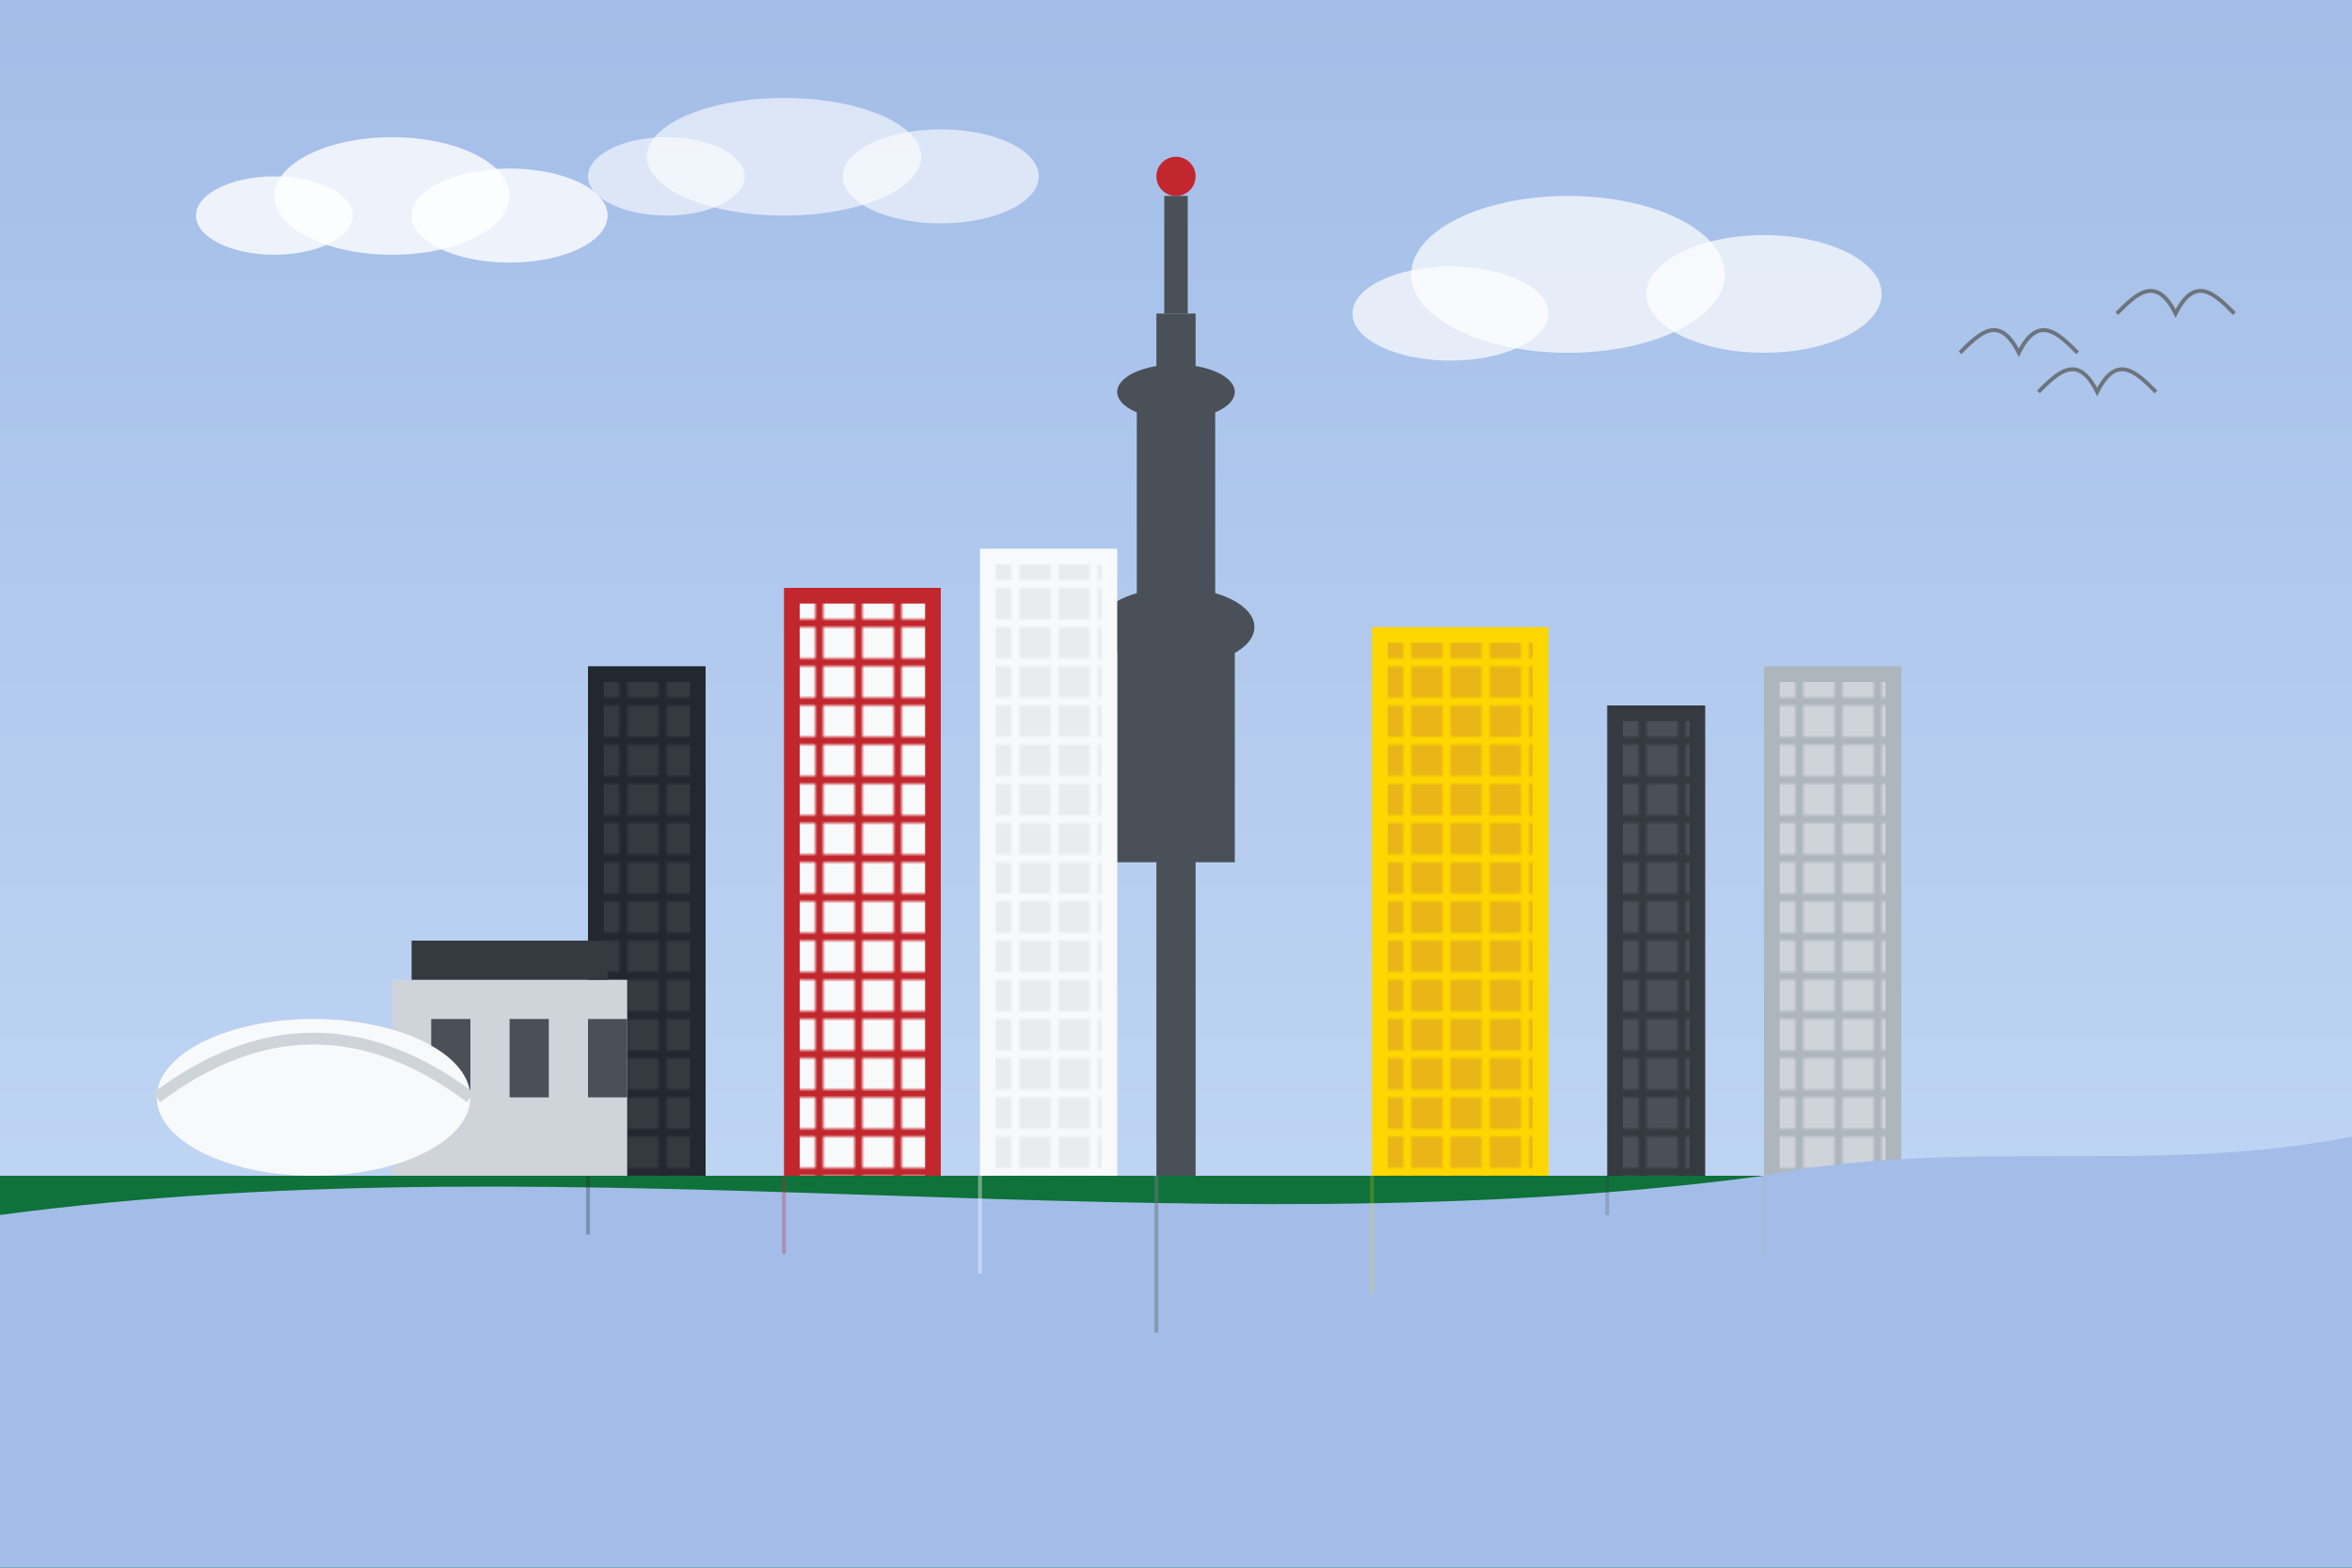 <svg xmlns="http://www.w3.org/2000/svg" viewBox="0 0 600 400" width="600" height="400">
  <!-- Toronto Skyline Illustration -->
  
  <!-- Sky Background -->
  <defs>
    <linearGradient id="skyGradient" x1="0%" y1="0%" x2="0%" y2="100%">
      <stop offset="0%" stop-color="#a3bde8" />
      <stop offset="100%" stop-color="#c8dcf7" />
    </linearGradient>
  </defs>
  <rect x="0" y="0" width="600" height="400" fill="url(#skyGradient)" />

  <!-- CN Tower -->
  <g>
    <rect x="295" y="80" width="10" height="220" fill="#495057" />
    <rect x="290" y="100" width="20" height="100" fill="#495057" />
    <rect x="285" y="160" width="30" height="60" fill="#495057" />
    <ellipse cx="300" cy="160" rx="20" ry="10" fill="#495057" />
    <ellipse cx="300" cy="100" rx="15" ry="7" fill="#495057" />
    <rect x="297" y="50" width="6" height="30" fill="#495057" />
    <circle cx="300" cy="45" r="5" fill="#c1272d" />
  </g>

  <!-- Modern Skyscrapers -->
  <!-- First Group -->
  <g>
    <!-- Scotia Plaza -->
    <rect x="200" y="150" width="40" height="150" fill="#c1272d" />
    <pattern id="windows1" patternUnits="userSpaceOnUse" width="10" height="10">
      <rect width="8" height="8" fill="#f8f9fa" />
    </pattern>
    <rect x="204" y="154" width="32" height="146" fill="url(#windows1)" />
    
    <!-- First Canadian Place -->
    <rect x="250" y="140" width="35" height="160" fill="#f8f9fa" />
    <pattern id="windows2" patternUnits="userSpaceOnUse" width="10" height="10">
      <rect width="8" height="8" fill="#e9ecef" />
    </pattern>
    <rect x="254" y="144" width="27" height="156" fill="url(#windows2)" />
    
    <!-- TD Tower -->
    <rect x="150" y="170" width="30" height="130" fill="#232730" />
    <pattern id="windows3" patternUnits="userSpaceOnUse" width="10" height="10">
      <rect width="8" height="8" fill="#343a40" />
    </pattern>
    <rect x="154" y="174" width="22" height="126" fill="url(#windows3)" />
  </g>
  
  <!-- Second Group -->
  <g>
    <!-- Royal Bank Plaza -->
    <rect x="350" y="160" width="45" height="140" fill="#FFD700" />
    <pattern id="windows4" patternUnits="userSpaceOnUse" width="10" height="10">
      <rect width="8" height="8" fill="#e9b517" />
    </pattern>
    <rect x="354" y="164" width="37" height="136" fill="url(#windows4)" />
    
    <!-- Commerce Court -->
    <rect x="410" y="180" width="25" height="120" fill="#343a40" />
    <pattern id="windows5" patternUnits="userSpaceOnUse" width="10" height="10">
      <rect width="8" height="8" fill="#495057" />
    </pattern>
    <rect x="414" y="184" width="17" height="116" fill="url(#windows5)" />
    
    <!-- Bay Adelaide Centre -->
    <rect x="450" y="170" width="35" height="130" fill="#adb5bd" />
    <pattern id="windows6" patternUnits="userSpaceOnUse" width="10" height="10">
      <rect width="8" height="8" fill="#ced4da" />
    </pattern>
    <rect x="454" y="174" width="27" height="126" fill="url(#windows6)" />
  </g>
  
  <!-- Third Group -->
  <g>
    <!-- Union Station -->
    <rect x="100" y="250" width="60" height="50" fill="#ced4da" />
    <rect x="110" y="260" width="10" height="20" fill="#495057" />
    <rect x="130" y="260" width="10" height="20" fill="#495057" />
    <rect x="150" y="260" width="10" height="20" fill="#495057" />
    <rect x="105" y="240" width="50" height="10" fill="#343a40" />
  </g>
  
  <!-- Fourth Group -->
  <g>
    <!-- Rogers Centre -->
    <ellipse cx="80" cy="280" rx="40" ry="20" fill="#f8f9fa" />
    <path d="M40 280 Q 80 250 120 280" fill="none" stroke="#ced4da" stroke-width="3" />
  </g>
  
  <!-- Ground/Water -->
  <rect x="0" y="300" width="600" height="100" fill="#0e723a" />
  <rect x="0" y="310" width="600" height="90" fill="#168f4a" />
  
  <!-- Lake Ontario -->
  <path d="M0 310 C 150 290, 300 320, 450 300 C 500 290, 550 300, 600 290 L 600 400 L 0 400 Z" fill="#a3bde8" />
  
  <!-- Water Reflections -->
  <path d="M295 300 v 40" stroke="#6c757d" stroke-width="1" opacity="0.5" />
  <path d="M200 300 v 20" stroke="#c1272d" stroke-width="1" opacity="0.3" />
  <path d="M250 300 v 25" stroke="#f8f9fa" stroke-width="1" opacity="0.4" />
  <path d="M150 300 v 15" stroke="#212529" stroke-width="1" opacity="0.3" />
  <path d="M350 300 v 30" stroke="#FFD700" stroke-width="1" opacity="0.2" />
  <path d="M410 300 v 10" stroke="#343a40" stroke-width="1" opacity="0.2" />
  <path d="M450 300 v 20" stroke="#adb5bd" stroke-width="1" opacity="0.3" />
  
  <!-- Clouds -->
  <ellipse cx="100" cy="50" rx="30" ry="15" fill="white" opacity="0.8" />
  <ellipse cx="130" cy="55" rx="25" ry="12" fill="white" opacity="0.8" />
  <ellipse cx="70" cy="55" rx="20" ry="10" fill="white" opacity="0.8" />
  
  <ellipse cx="400" cy="70" rx="40" ry="20" fill="white" opacity="0.7" />
  <ellipse cx="450" cy="75" rx="30" ry="15" fill="white" opacity="0.7" />
  <ellipse cx="370" cy="80" rx="25" ry="12" fill="white" opacity="0.7" />
  
  <ellipse cx="200" cy="40" rx="35" ry="15" fill="white" opacity="0.6" />
  <ellipse cx="240" cy="45" rx="25" ry="12" fill="white" opacity="0.6" />
  <ellipse cx="170" cy="45" rx="20" ry="10" fill="white" opacity="0.6" />
  
  <!-- Birds -->
  <path d="M520 100 c 5 -5, 10 -10, 15 0 c 5 -10, 10 -5, 15 0" fill="none" stroke="#6c757d" stroke-width="1" />
  <path d="M540 80 c 5 -5, 10 -10, 15 0 c 5 -10, 10 -5, 15 0" fill="none" stroke="#6c757d" stroke-width="1" />
  <path d="M500 90 c 5 -5, 10 -10, 15 0 c 5 -10, 10 -5, 15 0" fill="none" stroke="#6c757d" stroke-width="1" />
</svg>
